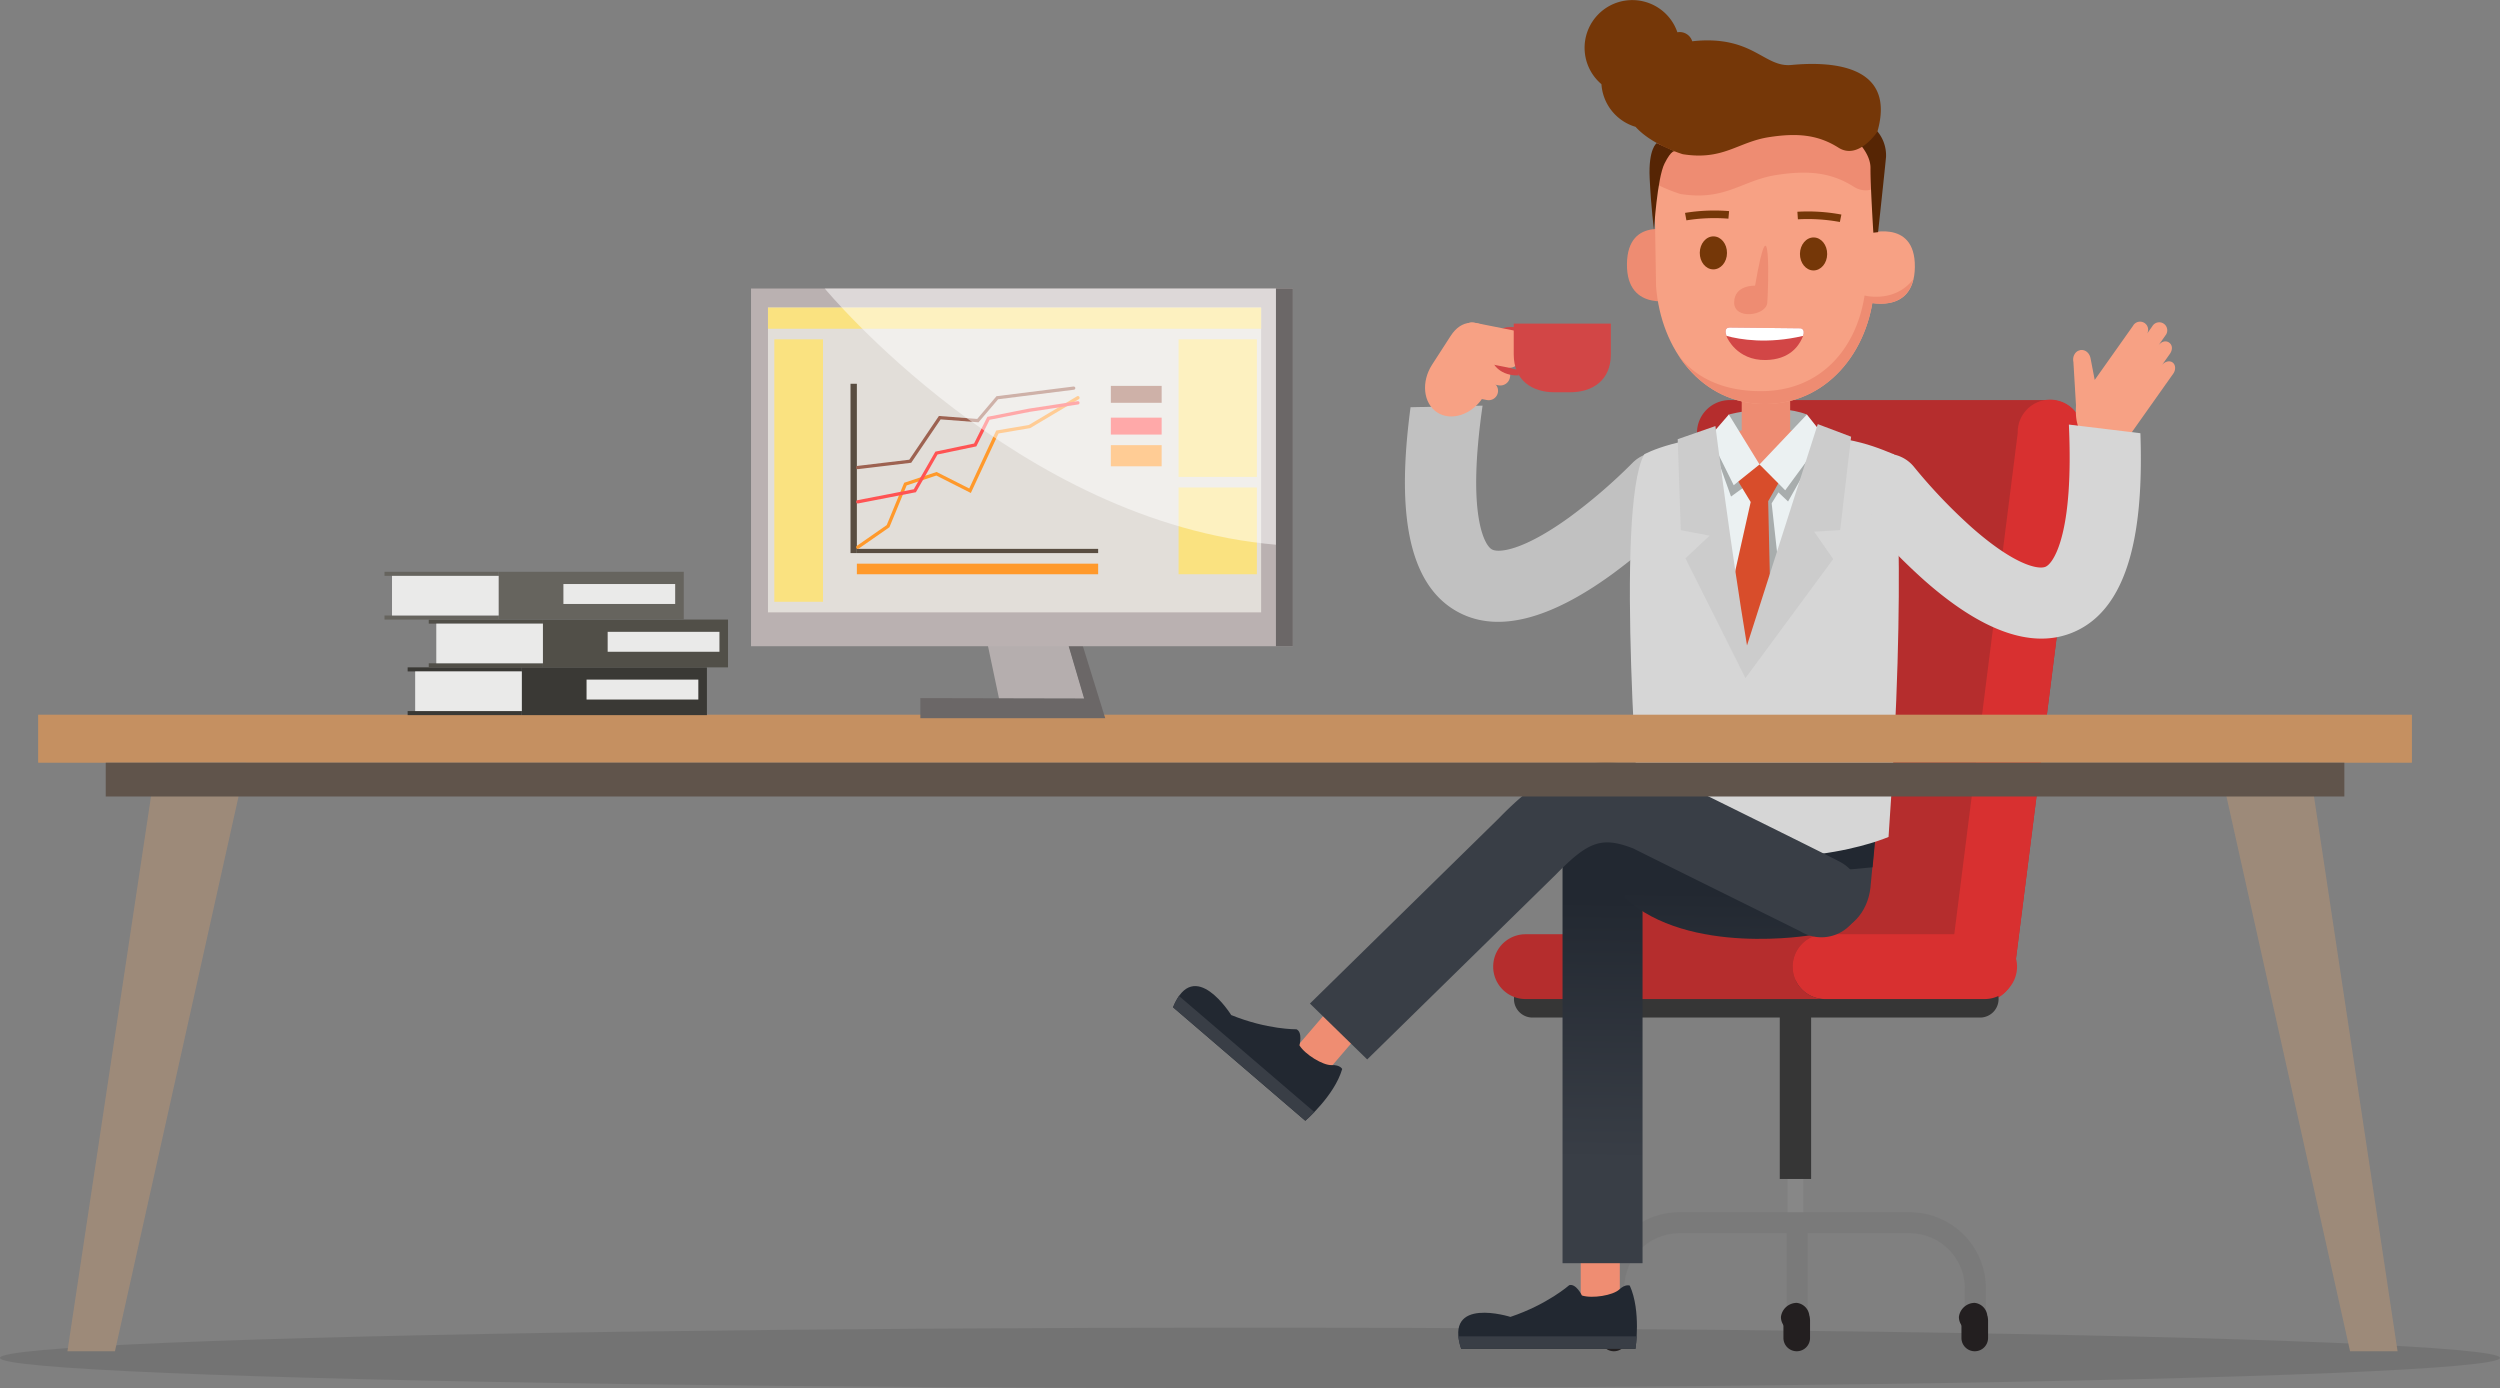 <svg xmlns="http://www.w3.org/2000/svg" xmlns:xlink="http://www.w3.org/1999/xlink" id="Layer_1" data-name="Layer 1" viewBox="0 0 1406 780.67"><rect x="0" y="0" width="1406" height="780.67" fill="#808080" stroke="none"/><defs><style>.cls-1{fill:#fbac18;}.cls-2{opacity:0.1;}.cls-3{fill:#7a7a7a;}.cls-4{fill:#878787;}.cls-5{fill:#231f20;}.cls-6{fill:#363636;}.cls-7{fill:#b52d2d;}.cls-8{fill:#d83030;}.cls-9{fill:#393e46;}.cls-10{fill:#c1c1c1;}.cls-11{fill:#ef8d72;}.cls-12{fill:#222831;}.cls-13{fill:#a8adad;}.cls-14{fill:#d6d6d6;}.cls-15{fill:#ee8c72;}.cls-16{fill:#ebf1f2;}.cls-17{fill:#d84d2b;}.cls-18{fill:#ccc;}.cls-19{fill:#f7a184;}.cls-20{fill:#562504;}.cls-21{fill:#753708;}.cls-22{fill:#d24646;}.cls-23,.cls-42{fill:#fff;}.cls-24{fill:url(#linear-gradient);}.cls-25{fill:url(#linear-gradient-2);}.cls-26{fill:#c59061;}.cls-27{fill:#9d8a79;}.cls-28{fill:#60544b;}.cls-29{fill:#3a3935;}.cls-30{fill:#eaeae9;}.cls-31{fill:#514f48;}.cls-32{fill:#66645e;}.cls-33{fill:#b5aeae;}.cls-34{fill:#6b6767;}.cls-35{fill:#bab1b1;}.cls-36{fill:#e2ded9;}.cls-37{fill:#594d41;}.cls-38{fill:#ff992b;}.cls-39{fill:#ff5353;}.cls-40{fill:#9d6251;}.cls-41{fill:#fae280;}.cls-42{opacity:0.5;}</style><linearGradient id="linear-gradient" x1="-4697.42" y1="506.05" x2="-4695.09" y2="652.57" gradientTransform="matrix(-1, 0, 0, 1, -3794.68, 0)" gradientUnits="userSpaceOnUse"><stop offset="0" stop-color="#222831"></stop><stop offset="1" stop-color="#393e46"></stop></linearGradient><linearGradient id="linear-gradient-2" x1="-4758.88" y1="501.42" x2="-4756.89" y2="626.37" xlink:href="#linear-gradient"></linearGradient></defs><polygon class="cls-1" points="-1478.38 -3007.39 -1329.92 18.16 -68.42 61.13 29.28 -3111.48 -1478.38 -3007.39"></polygon><ellipse class="cls-2" cx="703" cy="763.67" rx="703" ry="17"></ellipse><polygon class="cls-3" points="1016.67 738.79 1016.67 685.74 1004.81 685.74 1004.81 738.79 1016.67 738.79 1016.67 738.79"></polygon><rect class="cls-4" x="1005.34" y="660.05" width="8.82" height="31.49"></rect><path class="cls-3" d="M913.49,755.59v-31a31,31,0,0,1,31-31H1074a31,31,0,0,1,31,31h0v31h11.85v-31A42.82,42.82,0,0,0,1074,681.77H944.47a42.82,42.82,0,0,0-42.84,42.83h0v31Z"></path><path class="cls-5" d="M1103.12,752.47a7.48,7.48,0,0,0,7.48,7.48h0a7.48,7.48,0,0,0,7.49-7.48V742.7a7.49,7.49,0,0,0-7.49-7.49h0a7.49,7.49,0,0,0-7.48,7.49Z"></path><path class="cls-5" d="M1110.6,732.74a8,8,0,1,1-8.91,7.9A9,9,0,0,1,1110.6,732.74Z"></path><path class="cls-5" d="M1003,752.47a7.48,7.48,0,0,0,7.49,7.48h0a7.48,7.48,0,0,0,7.48-7.48V742.7a7.49,7.49,0,0,0-7.48-7.49h0a7.49,7.49,0,0,0-7.49,7.49Z"></path><path class="cls-5" d="M1010.52,732.74a8,8,0,1,1-8.92,7.9A9,9,0,0,1,1010.52,732.74Z"></path><path class="cls-5" d="M900.18,752.47a7.48,7.48,0,0,0,7.48,7.48h0a7.48,7.48,0,0,0,7.49-7.48V742.7a7.49,7.49,0,0,0-7.49-7.49h0a7.49,7.49,0,0,0-7.48,7.49Z"></path><path class="cls-5" d="M907.66,732.74a8,8,0,1,1-8.91,7.9A9,9,0,0,1,907.66,732.74Z"></path><rect class="cls-6" x="1000.94" y="564.77" width="17.63" height="98.28"></rect><path class="cls-7" d="M916.24,544.72a18.46,18.46,0,0,0,18.46,18.45h179.94a18.45,18.45,0,0,0,18.45-18.45l38.14-301.29A18.45,18.45,0,0,0,1152.78,225H972.83a18.45,18.45,0,0,0-18.45,18.46Z"></path><path class="cls-8" d="M1096.64,544.72l38.14-301.29a18.23,18.23,0,1,1,36.45,0l-38.14,301.29a18.23,18.23,0,1,1-36.45,0Z"></path><path class="cls-6" d="M851.46,561.87a10.42,10.42,0,0,0,10.42,10.41h251.68A10.41,10.41,0,0,0,1124,561.87h0a10.41,10.41,0,0,0-10.42-10.42H861.88a10.42,10.42,0,0,0-10.42,10.42Z"></path><path class="cls-8" d="M1008.11,543.64a18.23,18.23,0,0,0,18.22,18.23h89.84a18.23,18.23,0,0,0,18.22-18.23h0a18.23,18.23,0,0,0-18.22-18.23h-89.84a18.23,18.23,0,0,0-18.22,18.23Z"></path><path class="cls-7" d="M858,525.41h164.46a17.92,17.92,0,0,1,2,.11,18.23,18.23,0,0,0,0,36.24,17.92,17.92,0,0,1-2,.11H858a18.23,18.23,0,0,1,0-36.46Z"></path><path class="cls-9" d="M933.36,464.58l3.39,34.85c1.9,14.22,11.15,24.91,24.91,24.91H1027c13.76,0,23.3-11.28,24.92-24.91l3.27-34.85Z"></path><path class="cls-10" d="M918,260.45a303.05,303.05,0,0,1-35.71,30.7c-25.48,18.34-39.07,19.9-43.08,17.92-2.23-1.09-5.29-5.71-7.18-15.41-2.92-15-2.33-37,1.77-65.53l-40.51.9c-5.69,43.16-7.46,98.43,28.31,116,21.55,10.57,50,3.26,84.52-21.71a339.68,339.68,0,0,0,40.65-35A20,20,0,0,0,918,260.45Z"></path><rect class="cls-11" x="889.01" y="690.04" width="21.97" height="55.37"></rect><path class="cls-12" d="M882.53,722.78s-12.16,10.81-33.07,17.84c0,0-37.64-11.91-27.68,18h98s3.29-21.31-3.19-35.59c0,0-2.41-1.1-5.93,2.19s-15.16,5.23-21,3.36C889.67,728.55,886.37,721.68,882.53,722.78Z"></path><path class="cls-9" d="M920.47,751.56a66.43,66.43,0,0,1-.7,7h-98a32.13,32.13,0,0,1-1.62-7Z"></path><rect class="cls-11" x="718.01" y="575.43" width="55.37" height="21.97" transform="translate(-184.88 770.71) rotate(-49.38)"></rect><path class="cls-12" d="M729.14,578.87s-16.27.29-36.71-8c0,0-20.82-33.54-32.71-4.38L734.1,630.3s16.37-14,20.75-29.09c0,0-1.12-2.41-5.93-2.19S734,593.11,730.81,587.9C730.81,587.9,732.78,580.54,729.14,578.87Z"></path><path class="cls-9" d="M739.2,625.42a66.35,66.35,0,0,1-5.1,4.88l-74.38-63.79a32.38,32.38,0,0,1,3.34-6.39Z"></path><path class="cls-12" d="M1053.14,487.76l2.17-22.94H933.52L935,479.53C957.21,487,995.26,493.93,1053.14,487.76Z"></path><path class="cls-13" d="M972.29,233.12s25.79-7,43.91,0l1.86,13.77-49.8,2.34Z"></path><path class="cls-14" d="M922.71,470.69s-14.9-184.26,2-215.16c0,0,20.18-11.64,65.52-11.64,46,0,59.27,5.18,75,11.64,0,0,7.76,62.25-3.11,215.16C1062.07,470.69,1004.12,496.47,922.71,470.69Z"></path><path class="cls-15" d="M1007.22,241.91h-.43v-33.4H979.54V242l-15.95,4.55s5.26,14.62,30,14.62c23.29,0,31.16-15.58,31.16-15.58Z"></path><polygon class="cls-16" points="958.25 246.07 982.18 371.68 1028.46 246.07 989.56 261.2 958.25 246.07"></polygon><polygon class="cls-13" points="961.49 245.62 973.53 279.26 988.91 268.12 994.17 329.64 1000.19 317.63 996.38 283.07 1000.19 276.91 1005.61 282.04 1026.12 245.62 989.56 261.2 961.49 245.62"></polygon><polygon class="cls-17" points="976.47 268.93 984.59 282.33 972.73 335.28 981.3 369.12 995.7 339.2 994.42 281.89 1001.07 270.18 989.56 261.2 976.47 268.93"></polygon><polygon class="cls-16" points="972.29 233.12 961.49 245.62 975.04 272.87 989.56 261.2 972.29 233.12"></polygon><polygon class="cls-16" points="1016.2 233.12 1026.12 245.62 1004 275.74 989.56 261.2 1016.2 233.12"></polygon><path class="cls-18" d="M964.75,239.61S973.17,306.9,982.51,363l39.8-124.48,18.75,7.08-6.15,52.53-14.65.88L1031,314.41l-49.36,66.94L947.9,314l13.59-12.76-16.22-3.06L943.54,247Z"></path><path class="cls-15" d="M943.25,130.55S915.33,120.4,915,148.43s27.81,20,27.81,20Z"></path><path class="cls-19" d="M1054,162.39c-2.6,35.61-27.12,65.19-62,64.82h0c-34.9-.37-57.9-30.46-60.63-66.13L930.3,95.32c.35-33.48,28.79-55.21,63.69-54.84h0c34.9.37,62.87,22.7,62.51,56.19Z"></path><path class="cls-15" d="M998.94,98.44c18.41-2.87,31.11-1.34,43.64,6.59,4.87,3.07,9.61,2.25,13.61.09l.31-8.45a51.91,51.91,0,0,0-22.22-43.81,123.2,123.2,0,0,0-21.22.34c-11.16,1.07-17.91-7-31.39-11.9-29,4.23-51.06,24.58-51.37,54l.12,7.68A91.58,91.58,0,0,0,945,109.09C970.38,113.17,979.56,101.45,998.94,98.44Z"></path><path class="cls-19" d="M1049.09,131.68s28.13-9.55,27.83,18.47-28.24,19.4-28.24,19.4Z"></path><path class="cls-15" d="M1053.56,166.86a27.41,27.41,0,0,1-4.93-.65c-4.59,29.79-24.43,53-56.55,53.75-30.25.67-43.93-14.11-48.61-20.92C954,215.78,970.8,227,992,227.21c32.22.35,55.58-24.85,61-56.74,6.91,1,19.79.73,23-13.42C1069.13,166,1059.38,167.14,1053.56,166.86Z"></path><path class="cls-20" d="M1056.24,130.57s4.07-37.63,4.46-42.29a21,21,0,0,0-4.85-14.39l-13.37,3.53s9.58,8.1,9.48,17.1,1.61,36.35,1.61,36.35Z"></path><path class="cls-20" d="M931.77,80.49s-4.78,3-4,19.71,2.44,29,2.44,29,1.81-29,5.9-37.19S942,85.1,942,85.1Z"></path><path class="cls-21" d="M1007.49,36.54c-14.66,1.4-20.84-14.8-49.85-13.78-2.06.07-4,.24-5.93.47a7.35,7.35,0,0,0-8.35-5.07,26.54,26.54,0,0,0-5-8.76,26.83,26.83,0,1,0-37.71,37.94,26.87,26.87,0,0,0,19.21,24c9,10.13,26.5,15.38,26.5,15.38,22.8,3.66,31-6.86,48.44-9.57,16.53-2.57,27.93-1.2,39.19,5.92s21.85-9,21.85-9C1066.49,36.92,1031,34.29,1007.49,36.54Z"></path><path class="cls-22" d="M972.71,184.21l39.63.43s3.91-.07,1,5.94c-1.81,3.8-6.69,11.68-20.37,11.9-16.22.25-21.68-12.7-21.68-12.7S968.71,184.17,972.71,184.21Z"></path><path class="cls-23" d="M1014.06,188.9c1.4-4.33-1.72-4.26-1.72-4.26l-39.63-.43c-3,0-2.28,3.08-1.73,4.69C978.58,191,994.12,193.58,1014.06,188.9Z"></path><path class="cls-21" d="M971.26,142.3c0,5.13-3.53,9.25-7.76,9.2s-7.61-4.24-7.55-9.36,3.52-9.25,7.75-9.2S971.32,137.18,971.26,142.3Z"></path><path class="cls-21" d="M1027.6,142.9c0,5.13-3.52,9.25-7.75,9.2s-7.62-4.24-7.56-9.36,3.52-9.25,7.75-9.2S1027.66,137.78,1027.6,142.9Z"></path><path class="cls-21" d="M948.43,123.93l-.77-4.2a102.29,102.29,0,0,1,24.78-1l-.38,4.25A99.54,99.54,0,0,0,948.43,123.93Z"></path><path class="cls-21" d="M1034.74,124.85l.86-4.18a102.14,102.14,0,0,0-24.75-1.58l.29,4.26A99.32,99.32,0,0,1,1034.74,124.85Z"></path><path class="cls-15" d="M987.05,160.66s-11.66-.55-11.76,9.41,18,7.59,18.63.2S996.15,108.25,987.05,160.66Z"></path><path class="cls-24" d="M878.77,710.42V486.91a22.5,22.5,0,0,1,45,0V710.42Z"></path><path class="cls-25" d="M1018.72,525.9s-69,12-105-21l-3.87-38.56S988.72,498.9,1018.72,525.9Z"></path><path class="cls-9" d="M768.91,595.83,875,491.86c18.38-18.85,25.9-21.48,43.49-14.71,27.61,13.77,93.16,46.14,94.25,46.75a22.5,22.5,0,1,0,22-39.23c-4.53-2.54-70-34.84-97.24-48.29l-.83-.41-.86-.34c-45.88-18.11-72.1,3.3-93.07,24.8L736.7,564.4Z"></path><path class="cls-19" d="M805.42,205.07c-6.31,9.75-4.95,21.84,2.88,26.9h0c7.83,5.06,19.41,1.33,25.72-8.43l11.07-17.14c6.31-9.76,1.25-16.13-6.58-21.19h0c-7.83-5.06-16.38-6-22.69,3.75Z"></path><path class="cls-19" d="M813.5,205.14a5.48,5.48,0,0,0,4.08,6.59l25.33,5a5.49,5.49,0,0,0,6.29-4.54h0a5.49,5.49,0,0,0-4.08-6.59l-25.33-5a5.5,5.5,0,0,0-6.29,4.54Z"></path><path class="cls-19" d="M806.7,213.76a5.28,5.28,0,0,0,4.16,6.21l25.33,5a5.28,5.28,0,0,0,6.21-4.15h0a5.29,5.29,0,0,0-4.15-6.22l-25.34-5a5.28,5.28,0,0,0-6.21,4.15Z"></path><path class="cls-22" d="M852.06,184s-14.15-2.11-14.33,11.3,10.36,16.09,16.36,15.86v-3.27s-12.89-.3-13.22-12.38,12.45-8,12.45-8Z"></path><path class="cls-19" d="M822.74,185.92c-.61,3,1.1,6,3.81,6.49l24,4.77c2.71.54,5.4-1.49,6-4.53h0c.6-3.05-1.1-6-3.82-6.49l-24-4.78c-2.71-.54-5.4,1.49-6,4.54Z"></path><path class="cls-19" d="M818.76,195.26a5.41,5.41,0,0,0,4.1,6.46l25.34,5a5.41,5.41,0,0,0,6.26-4.39h0a5.41,5.41,0,0,0-4.11-6.45l-25.33-5a5.41,5.41,0,0,0-6.26,4.39Z"></path><path class="cls-22" d="M851.32,182v17.34c0,14.54,10.27,21.27,22.94,21.27H883c12.67,0,22.94-6.73,22.94-21.27V182Z"></path><path class="cls-19" d="M1221.83,203.83c-1.78-1.26-4.56-.48-6.15,1.77l4.62-6.53c1.6-2.25,1.66-4.95-.38-6.39s-4.56-.49-6.15,1.77l4-5.72a4.52,4.52,0,1,0-7.35-5.19l-3.46,4.9a4.53,4.53,0,1,0-7.35-5.2l-21.54,30.44-2.37-12.29c-.64-3.06-3.2-5-5.86-4.47l-.11.07c-2.66.55-4.28,3.5-3.65,6.56l1.45,24.36c-.33,7,.08,14.76,7.46,20a16.79,16.79,0,0,0,23.5-4.2l5.2-7.35,3.75-5.3,14.73-20.82C1223.8,208,1223.61,205.09,1221.83,203.83Z"></path><path class="cls-14" d="M1076.58,262.76a301.9,301.9,0,0,0,32.54,34.05c23.56,20.74,36.93,23.61,41.13,22,2.32-.87,5.81-5.17,8.64-14.63,4.38-14.64,5.94-36.64,4.65-65.4l40.22,4.86c1.45,43.51-2.19,98.68-39.51,112.64-22.47,8.41-50.06-1.64-82-29.87a337.57,337.57,0,0,1-30.73-31.3,180.05,180.05,0,0,1,9.56-39.94A20,20,0,0,1,1076.58,262.76Z"></path><rect class="cls-26" x="21.46" y="401.95" width="1335" height="27"></rect><polygon class="cls-27" points="87.78 428.95 37.93 759.95 64.64 759.95 138.39 428.95 87.78 428.95"></polygon><polygon class="cls-27" points="1298.53 428.95 1348.39 759.95 1321.68 759.95 1247.93 428.95 1298.53 428.95"></polygon><rect class="cls-28" x="59.46" y="428.95" width="1259" height="19"></rect><rect class="cls-29" x="293.45" y="375.32" width="104.12" height="26.87"></rect><rect class="cls-29" x="229.26" y="399.9" width="64.19" height="2.29"></rect><rect class="cls-29" x="229.26" y="375.32" width="64.19" height="2.29"></rect><rect class="cls-30" x="233.49" y="377.61" width="59.96" height="22.29"></rect><rect class="cls-30" x="329.88" y="382.21" width="62.86" height="11.21"></rect><rect class="cls-31" x="305.32" y="348.45" width="104.12" height="26.88"></rect><rect class="cls-31" x="241.13" y="373.03" width="64.19" height="2.29"></rect><rect class="cls-31" x="241.13" y="348.45" width="64.19" height="2.29"></rect><rect class="cls-30" x="245.37" y="350.74" width="59.96" height="22.29"></rect><rect class="cls-30" x="341.75" y="355.34" width="62.87" height="11.21"></rect><rect class="cls-32" x="280.43" y="321.57" width="104.12" height="26.87"></rect><rect class="cls-32" x="216.24" y="346.16" width="64.19" height="2.29"></rect><rect class="cls-32" x="216.24" y="321.57" width="64.19" height="2.29"></rect><rect class="cls-30" x="220.47" y="323.87" width="59.96" height="22.29"></rect><rect class="cls-30" x="316.86" y="328.46" width="62.86" height="11.21"></rect><polygon class="cls-33" points="584.25 306.3 543.63 306.3 563.93 402.71 612.83 402.71 584.25 306.3"></polygon><polygon class="cls-34" points="584.25 306.32 593.8 314.34 621.57 403.9 517.61 403.9 517.61 392.61 609.69 392.81 584.25 306.32"></polygon><rect class="cls-35" x="422.38" y="162.27" width="304.72" height="201.17"></rect><rect class="cls-34" x="717.58" y="162.27" width="9.52" height="201.17"></rect><rect class="cls-36" x="431.91" y="172.98" width="277.35" height="171.41"></rect><rect class="cls-37" x="478.33" y="215.83" width="3.57" height="95.23"></rect><rect class="cls-37" x="481.9" y="308.68" width="135.7" height="2.38"></rect><path class="cls-38" d="M482.43,308.69a.93.93,0,0,1-.77-.4.94.94,0,0,1,.23-1.3l16.8-11.68,9.82-23.81,18.21-6.07,18.38,9.29,15.16-32.59L578.64,239l27.07-16.11a.94.94,0,1,1,1,1.61l-27.38,16.28-17.75,3L546,277.26l-19.41-9.81L509.91,273l-9.7,23.52-17.25,12A.88.88,0,0,1,482.43,308.69Z"></path><path class="cls-39" d="M482.43,283.16a.94.94,0,0,1-.18-1.86l31.66-6.14L526.05,254l21.76-4.56,7.48-15,23.5-4.66,27.26-4.15a.93.93,0,1,1,.28,1.84l-27.22,4.16-22.56,4.47-7.47,14.94-21.83,4.57L515.1,276.83l-32.49,6.31Z"></path><path class="cls-40" d="M482.43,263.85a.94.94,0,0,1-.93-.83.92.92,0,0,1,.82-1l29.06-3.48,16.67-24.6,21.55,1.67,10.83-12.79,43.33-5.44a.94.94,0,0,1,1,.81.93.93,0,0,1-.81,1l-42.62,5.36-11,12.95L529,235.86l-16.54,24.4-29.9,3.58Z"></path><rect class="cls-40" x="624.74" y="217.02" width="28.57" height="9.52"></rect><rect class="cls-39" x="624.74" y="234.88" width="28.57" height="9.52"></rect><rect class="cls-38" x="624.74" y="250.35" width="28.57" height="11.9"></rect><rect class="cls-38" x="481.9" y="317.01" width="135.7" height="5.95"></rect><rect class="cls-41" x="431.91" y="172.98" width="277.35" height="11.9"></rect><rect class="cls-41" x="662.83" y="190.84" width="44.04" height="77.37"></rect><rect class="cls-41" x="662.83" y="274.16" width="44.04" height="48.8"></rect><rect class="cls-41" x="435.48" y="190.84" width="27.38" height="147.6"></rect><path class="cls-42" d="M717.58,162.27H463.86S572.37,293.82,717.58,306.35Z"></path></svg>